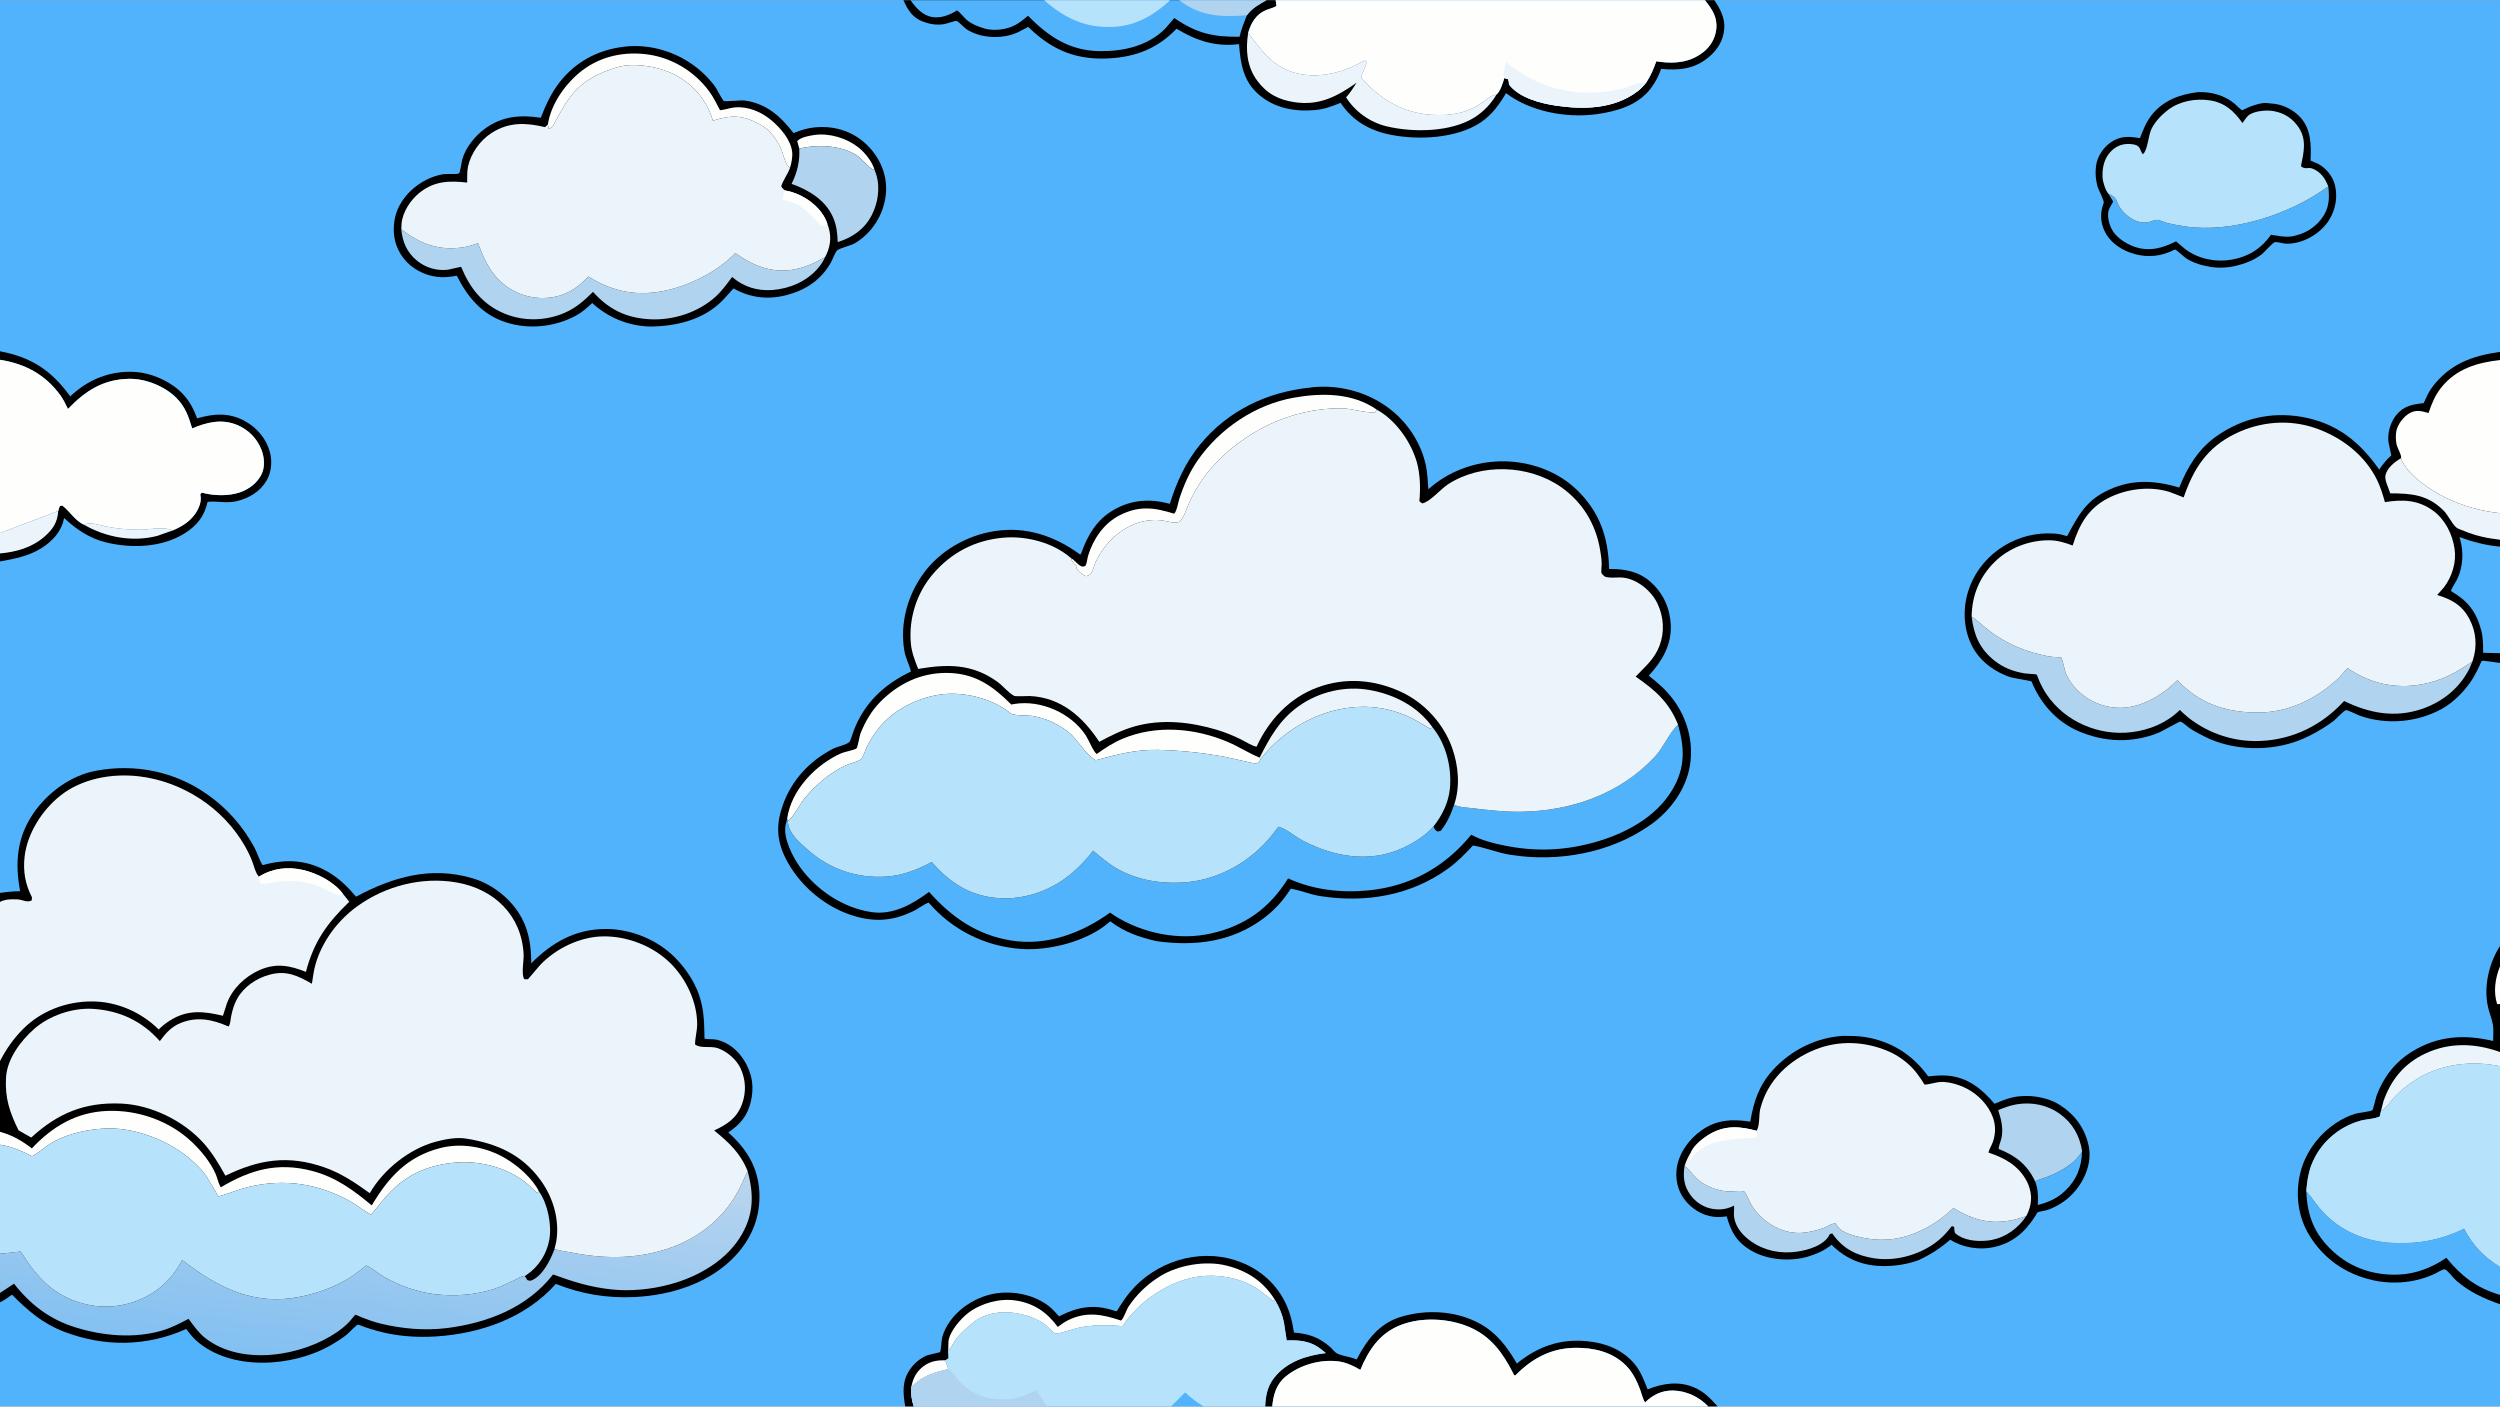<svg version="1.1" xmlns="http://www.w3.org/2000/svg" style="display: block;" viewBox="0 0 2048 1152" width="1820" height="1024">
<rect x="0" y="0" width="2048" height="1152" fill="#808080" stroke="none"/>
<defs>
	<linearGradient id="Gradient1" gradientUnits="userSpaceOnUse" x1="315.531" y1="930.958" x2="294.062" y2="1117.3">
		<stop class="stop0" offset="0" stop-opacity="1" stop-color="rgb(185,213,238)"/>
		<stop class="stop1" offset="1" stop-opacity="1" stop-color="rgb(131,192,241)"/>
	</linearGradient>
</defs>
<path transform="translate(0,0)" fill="rgb(80,179,251)" d="M 0 287.628 L -0 -0 L 740.064 0 L 745.874 0 L 855.344 0 L 958.577 -0 L 965.938 0 L 1037.59 0 L 1045.02 0 L 1396.66 0 L 1404.37 -0 L 2048 0 L 2048 288.112 L 2048 294.814 L 2048 420.269 L 2048 442.009 L 2048 447.683 L 2048 534.956 L 2048 542.9 L 2048 774.828 L 2048 791.579 L 2048 822.281 L 2048 861.661 L 2048 873.332 L 2048 1037.64 L 2048 1060.66 L 2048 1068.31 L 2048 1152 L 1407.05 1152 L 1399.37 1152 L 1042.22 1152 L 1036.41 1152 L 986.18 1152 L 959.339 1152 L 857.716 1152 L 748.552 1152 L 741.553 1152 L -0 1152 L 0 1066.71 L 0 1059.03 L 0 1026.95 L 0 937.599 L 0 927.014 L 0 869.095 L 0 738.67 L 0 731.347 L 0 459.79 L 0 453.228 L -0 436.524 L 0 294.6 L 0 287.628 z"/>
<path transform="translate(0,0)" fill="rgb(0,0,0)" d="M 0 287.628 C 26.074 292.637 41.921 303.19 57.567 324.545 C 72.058 310.863 89.596 303.614 109.705 304.5 C 124.1 305.134 140.805 312.622 150.433 323.31 C 155.761 329.223 158.716 335.242 161.468 342.574 C 175.081 338.662 187.578 337.626 200.591 344.798 C 210.522 350.272 218.056 359.057 221.076 370.091 C 223.121 377.562 222.403 386.62 218.516 393.328 C 213.228 402.452 204.277 407.881 194.199 410.351 C 185.511 412.481 178.396 410.103 170.075 410.97 C 167.312 422.957 161.473 430.347 151.212 436.786 C 132.601 448.464 108.018 449.229 87.185 444.274 C 73.557 441.032 62.511 433.61 52.475 424.127 L 52.27 425.165 C 50.131 435.534 42.834 443.254 34.126 448.768 C 23.512 455.487 12.066 457.6 0 459.79 L 0 453.228 L -0 436.524 L 47.729 418.356 L 48.932 414.5 L 51 413.957 C 57.376 418.794 61.285 426.267 68.869 429.766 C 73.697 427.018 81.327 429.949 86.5 431.013 C 95.831 432.931 105.132 433.786 114.666 433.756 C 121.338 433.734 131.994 431.564 138.173 433.261 C 139.219 433.548 140.203 434.005 141.156 434.516 C 148.358 431.518 155.287 427.433 159.808 420.909 C 162.796 416.598 165.326 410.954 164.199 405.628 L 164.047 405 L 165.247 403.39 C 174.909 406.058 187.286 406.454 196.819 403.096 C 204.345 400.446 211.372 394.988 214.628 387.556 C 217.159 381.78 216.444 374.139 214.22 368.393 C 210.591 359.019 203.379 351.732 194.098 347.932 C 181.441 342.75 169.474 345.82 157.395 350.802 C 154.538 341.203 151.781 333.157 144.496 325.85 C 134.999 316.324 119.382 309.968 105.852 310.191 C 84.543 310.542 70.017 319.992 55.678 334.889 C 53.787 331.043 51.882 326.974 49.341 323.513 C 36.887 306.547 20.52 297.853 0 294.6 L 0 287.628 z"/>
<path transform="translate(0,0)" fill="rgb(235,244,250)" d="M 68.869 429.766 C 73.697 427.018 81.327 429.949 86.5 431.013 C 95.831 432.931 105.132 433.786 114.666 433.756 C 121.338 433.734 131.994 431.564 138.173 433.261 C 139.219 433.548 140.203 434.005 141.156 434.516 L 129 438.819 C 108.691 444.138 86.799 440.082 68.869 429.766 z"/>
<path transform="translate(0,0)" fill="rgb(235,244,250)" d="M -0 436.524 L 47.729 418.356 C 47.11 427.725 43.496 433.264 36.475 439.426 C 26.323 448.337 13.178 452.137 0 453.228 L -0 436.524 z"/>
<path transform="translate(0,0)" fill="rgb(0,0,0)" d="M 741.553 1152 C 739.651 1140.76 738.763 1130.91 745.845 1121.14 C 749.184 1116.53 753.94 1112.48 759.217 1110.29 C 760.314 1109.83 769.938 1107.67 770.006 1107.57 C 771.148 1105.89 771.105 1098.06 771.826 1095.47 C 777.145 1076.28 797.179 1062.03 816.397 1059.32 C 830.893 1057.27 847.109 1060.64 858.881 1069.58 C 862.076 1072.01 864.875 1075.3 867.601 1078.24 C 876.656 1073.62 885.686 1070.35 896.017 1070.5 C 901.193 1070.57 905.887 1071.5 910.828 1072.94 C 911.369 1073.09 914.606 1074.16 914.713 1074.1 C 915.107 1073.91 916.857 1070.74 917.213 1070.2 C 919.766 1066.25 922.382 1062.41 925.357 1058.77 C 945.759 1033.82 981.154 1022.24 1012.17 1032.33 C 1029.91 1038.11 1044.16 1049.54 1052.65 1066.35 C 1056.49 1073.93 1058.85 1083.07 1059.99 1091.48 C 1072 1092.51 1080.19 1095.16 1089.5 1103.17 C 1091.15 1104.59 1093.48 1107.72 1095.21 1108.57 C 1099.88 1110.86 1106.3 1111.31 1111.37 1113.56 C 1119.37 1098.1 1129.58 1084.23 1147.01 1078.81 C 1168.02 1072.28 1192.39 1073.43 1211.89 1083.97 C 1226.02 1091.61 1234.67 1103.25 1242.62 1116.85 C 1259.82 1102.92 1278.05 1096.36 1300.38 1098.6 C 1315.34 1100.09 1329.46 1105.6 1339.26 1117.48 C 1344.12 1123.37 1346.96 1130.96 1349.72 1138.01 C 1362.08 1133.15 1374.95 1131 1387.68 1136.38 C 1396.01 1139.91 1401.2 1145.4 1407.05 1152 L 1399.37 1152 C 1392.09 1144.27 1381.35 1139.19 1370.64 1139 C 1361.38 1138.84 1354.13 1142.42 1347.61 1148.75 C 1345.75 1146.04 1344.85 1141.61 1343.69 1138.47 C 1340.93 1131.05 1337.48 1123.95 1331.81 1118.3 C 1320.86 1107.39 1305.78 1103.87 1290.73 1104 C 1270.65 1104.18 1255.1 1112.65 1241.37 1126.62 C 1239.91 1126.53 1240 1125.66 1239.37 1124.42 C 1231.03 1108.11 1221.32 1094.65 1203.87 1087.07 C 1186.95 1079.73 1164.29 1078.54 1146.95 1085.51 C 1129.93 1092.36 1121.18 1105.84 1114.37 1122.1 C 1108.9 1118.71 1102.37 1115.81 1095.94 1115.05 C 1081.36 1113.33 1064.97 1118.05 1053.58 1127.21 C 1045.56 1133.65 1043.16 1142.28 1042.22 1152 L 1036.41 1152 C 1036.89 1143.27 1038.11 1135.86 1043.65 1128.73 C 1054.03 1115.38 1069.98 1110.33 1086.12 1108.32 C 1075.68 1098.94 1067.62 1097.53 1054.06 1097.9 L 1051.78 1083 C 1050.39 1076.4 1047.93 1070.56 1044.45 1064.8 L 1042.5 1065.21 C 1037.67 1061.63 1032.95 1057.33 1027.77 1054.29 C 1014.49 1046.49 997.277 1043.51 982.031 1045.63 C 959.528 1048.75 936.172 1063.82 922.638 1081.95 L 919.694 1086.23 C 906.982 1085.23 895.323 1085 882.753 1087.76 C 879.246 1088.53 867.259 1092.92 864.692 1092.23 C 862.368 1091.61 857.238 1085.44 854.609 1083.81 C 838.278 1073.66 812.306 1070.46 796.729 1083.71 C 791.968 1087.76 786.522 1092.2 782.875 1097.31 C 780.638 1100.44 779.462 1103.59 776.768 1106.47 L 777.054 1112.5 C 775.966 1113.32 775.253 1113.96 773.881 1114.21 C 775.77 1116.49 775.782 1119.63 777.219 1121.38 C 764.519 1124.32 755.905 1126.89 746.43 1136.17 C 746.203 1141.86 746.723 1146.6 748.552 1152 L 741.553 1152 z"/>
<path transform="translate(0,0)" fill="rgb(254,254,253)" d="M 746.43 1136.17 C 747.859 1129.9 749.601 1125.42 754.361 1120.9 C 759.91 1115.64 766.373 1114.02 773.881 1114.21 C 775.77 1116.49 775.782 1119.63 777.219 1121.38 C 764.519 1124.32 755.905 1126.89 746.43 1136.17 z"/>
<path transform="translate(0,0)" fill="rgb(254,254,253)" d="M 776.768 1106.47 L 776.978 1098.5 C 778.163 1090.26 787.15 1079.9 793.5 1075.16 C 804.001 1067.32 819.131 1063.23 832.188 1065.24 C 847.076 1067.54 857.783 1074.94 866.52 1086.89 C 869.066 1085.01 871.671 1083.05 874.507 1081.62 C 889.845 1073.91 902.96 1076.49 918.352 1081.67 C 920.391 1080.25 922.774 1072.8 924.483 1070.24 C 931.319 1060 940.145 1051.62 950.625 1045.19 C 965.442 1036.11 987.554 1032.39 1004.44 1036.55 C 1021.69 1040.81 1035.1 1049.55 1044.45 1064.8 L 1042.5 1065.21 C 1037.67 1061.63 1032.95 1057.33 1027.77 1054.29 C 1014.49 1046.49 997.277 1043.51 982.031 1045.63 C 959.528 1048.75 936.172 1063.82 922.638 1081.95 L 919.694 1086.23 C 906.982 1085.23 895.323 1085 882.753 1087.76 C 879.246 1088.53 867.259 1092.92 864.692 1092.23 C 862.368 1091.61 857.238 1085.44 854.609 1083.81 C 838.278 1073.66 812.306 1070.46 796.729 1083.71 C 791.968 1087.76 786.522 1092.2 782.875 1097.31 C 780.638 1100.44 779.462 1103.59 776.768 1106.47 z"/>
<path transform="translate(0,0)" fill="rgb(0,0,0)" d="M 2048 1068.31 C 2034.68 1063.58 2022.84 1058.27 2012.11 1048.85 C 2009.41 1046.48 2005.94 1041.4 2003.07 1039.76 C 2001.85 1039.06 1996.58 1042.33 1995.23 1042.99 C 1979.65 1050.68 1960.59 1052.38 1943.74 1048.58 C 1921.91 1043.67 1903.92 1031.42 1892.1 1012.33 C 1882.47 996.787 1880.21 978.476 1884.38 960.825 C 1889.57 938.835 1907.73 919.133 1929.3 912.273 C 1932.05 911.399 1941.92 910.574 1943.55 909.243 C 1944.04 908.846 1946.29 899.045 1946.84 897.57 C 1952.49 882.206 1962.17 869.764 1976.2 861.156 C 1997.11 848.33 2019.16 847.068 2042.37 852.639 C 2042.39 848.558 2042.86 843.669 2042.25 839.684 C 2041.47 834.702 2039.21 829.595 2038.12 824.57 C 2034.51 807.989 2038.91 788.941 2048 774.828 L 2048 791.579 L 2048 822.281 L 2048 861.661 L 2048 873.332 C 2024.41 868.356 1998.65 871.552 1978.29 884.872 C 1972.83 888.441 1967.5 892.532 1962.94 897.197 C 1959.19 901.028 1955.01 907.536 1950.45 910.109 L 1949.47 914.5 C 1944.77 916.626 1938.44 916.585 1933.35 918.039 C 1915.26 923.216 1900.19 936.642 1893.48 954.285 C 1890.83 961.276 1889.91 968.327 1889.33 975.739 L 1890.1 976.556 C 1894.59 981.375 1897.83 987.049 1902.27 991.871 C 1917.58 1008.5 1937.91 1017.01 1960.5 1018.02 C 1981.74 1018.96 1999.54 1015.54 2018.62 1006.35 C 2026 1020.32 2034.6 1029.37 2048 1037.64 L 2048 1060.66 L 2048 1068.31 z"/>
<path transform="translate(0,0)" fill="rgb(254,254,253)" d="M 2048 791.579 L 2048 822.281 C 2047.1 822.53 2046.56 822.544 2045.64 822.392 C 2042.42 812.18 2044.06 801.315 2048 791.579 z"/>
<path transform="translate(0,0)" fill="rgb(235,244,250)" d="M 1950.45 910.109 L 1952.52 902.059 C 1958.63 884.407 1969.51 871.09 1986.56 863.037 C 2006.68 853.537 2027.48 854.367 2048 861.661 L 2048 873.332 C 2024.41 868.356 1998.65 871.552 1978.29 884.872 C 1972.83 888.441 1967.5 892.532 1962.94 897.197 C 1959.19 901.028 1955.01 907.536 1950.45 910.109 z"/>
<path transform="translate(0,0)" fill="rgb(80,179,251)" d="M 1889.33 975.739 L 1890.1 976.556 C 1894.59 981.375 1897.83 987.049 1902.27 991.871 C 1917.58 1008.5 1937.91 1017.01 1960.5 1018.02 C 1981.74 1018.96 1999.54 1015.54 2018.62 1006.35 C 2026 1020.32 2034.6 1029.37 2048 1037.64 L 2048 1060.66 C 2028.61 1054.8 2016.89 1045.81 2004.02 1030.24 C 1992.77 1038.11 1979.12 1043.41 1965.29 1044 C 1944.94 1044.88 1926.09 1038.77 1910.99 1024.78 C 1895.94 1010.83 1890.13 996.09 1889.33 975.739 z"/>
<path transform="translate(0,0)" fill="rgb(254,254,253)" d="M 1042.22 1152 C 1043.16 1142.28 1045.56 1133.65 1053.58 1127.21 C 1064.97 1118.05 1081.36 1113.33 1095.94 1115.05 C 1102.37 1115.81 1108.9 1118.71 1114.37 1122.1 C 1121.18 1105.84 1129.93 1092.36 1146.95 1085.51 C 1164.29 1078.54 1186.95 1079.73 1203.87 1087.07 C 1221.32 1094.65 1231.03 1108.11 1239.37 1124.42 C 1240 1125.66 1239.91 1126.53 1241.37 1126.62 C 1255.1 1112.65 1270.65 1104.18 1290.73 1104 C 1305.78 1103.87 1320.86 1107.39 1331.81 1118.3 C 1337.48 1123.95 1340.93 1131.05 1343.69 1138.47 C 1344.85 1141.61 1345.75 1146.04 1347.61 1148.75 C 1354.13 1142.42 1361.38 1138.84 1370.64 1139 C 1381.35 1139.19 1392.09 1144.27 1399.37 1152 L 1042.22 1152 z"/>
<path transform="translate(0,0)" fill="rgb(0,0,0)" d="M 740.064 0 L 745.874 0 L 855.344 0 L 958.577 -0 L 965.938 0 L 1037.59 0 L 1045.02 0 L 1045.68 4.764 C 1042.98 6.484 1039.91 6.931 1037 8.186 C 1028.85 11.699 1024.87 18.613 1022.5 26.764 C 1034.75 43.099 1045.13 57.483 1067 60.822 C 1084.9 63.556 1102.5 58.1 1118 49.3 L 1119.53 50.5 C 1118.88 55.423 1115.79 59.115 1115.17 63.554 C 1130.8 81.185 1149.07 92.447 1173.18 93.882 C 1188.62 94.8 1201.93 92.611 1214.74 83.481 C 1218.6 80.731 1221.06 78.052 1225.93 77.303 C 1228.85 75.086 1231.48 67.193 1232.27 63.802 L 1235.28 64.702 C 1236.08 66.312 1236.14 67.249 1236.17 69 C 1244.37 80.015 1262.23 84.598 1275.15 86.454 C 1297.77 89.705 1322.11 89.146 1341.25 74.815 C 1344.04 72.719 1346.73 69.914 1348.85 67.127 C 1352.47 61.691 1354.62 56.182 1356.86 50.094 L 1360.27 50.57 C 1373.13 52.163 1385.1 50.688 1395.59 42.357 C 1401.36 37.777 1405.17 31.063 1405.97 23.708 C 1407.05 13.782 1402.5 7.392 1396.66 0 L 1404.37 -0 C 1409.14 6.872 1413.2 14.706 1412.52 23.336 C 1411.75 33.011 1407.12 40.573 1399.75 46.716 C 1388.01 56.51 1375.33 57.696 1360.78 56.287 C 1358.85 62.021 1356.07 67.275 1352.44 72.125 C 1341.87 86.238 1324.27 91.175 1307.66 93.428 C 1283.16 96.753 1253.61 91.31 1233.75 76.149 C 1228.38 85.386 1222.01 94.121 1213 100.129 C 1193.24 113.305 1162.05 114.796 1139.34 110.276 C 1121.9 106.804 1108.1 98.903 1098.2 84.091 C 1091.3 86.979 1084.65 89.373 1077.13 90.034 C 1060.57 91.49 1044.17 88.497 1031.29 77.421 C 1018.42 66.342 1016.23 51.909 1015.01 35.991 C 995.995 38.405 979.916 33.225 963.805 23.375 L 962.995 24.227 C 946.656 41.035 926.966 47.531 903.835 47.83 C 878.425 48.159 860.125 39.233 842.285 21.902 L 834 26.246 C 821.344 32.113 803.576 31.516 791.789 23.821 C 789.585 22.383 785.675 17.733 783.636 17.033 C 782.59 16.673 775.134 19.395 773.5 19.636 C 767.14 20.574 761.805 19.724 755.849 17.461 C 747.415 14.257 743.605 7.849 740.064 0 z"/>
<path transform="translate(0,0)" fill="rgb(235,244,250)" d="M 1225.93 77.303 C 1221.65 84.774 1215.26 91.385 1207.99 95.99 C 1188.69 108.217 1157.77 108.536 1136 103.37 C 1122.48 100.16 1110.09 91.42 1102.73 79.636 C 1106.03 75.868 1108.65 71.86 1111.31 67.642 C 1095.38 78.838 1080.86 86.587 1060.65 83.601 C 1047.55 81.666 1037.75 76.647 1029.85 65.875 C 1021.29 54.198 1020.33 40.501 1022.5 26.764 C 1034.75 43.099 1045.13 57.483 1067 60.822 C 1084.9 63.556 1102.5 58.1 1118 49.3 L 1119.53 50.5 C 1118.88 55.423 1115.79 59.115 1115.17 63.554 C 1130.8 81.185 1149.07 92.447 1173.18 93.882 C 1188.62 94.8 1201.93 92.611 1214.74 83.481 C 1218.6 80.731 1221.06 78.052 1225.93 77.303 z"/>
<path transform="translate(0,0)" fill="rgb(80,179,251)" d="M 745.874 0 L 855.344 0 L 958.577 -0 L 965.938 0 L 1037.59 0 C 1031.55 3.403 1025.56 6.655 1021.41 12.427 C 1019.08 18.527 1016.91 23.532 1015.45 29.955 C 993.618 30.27 980.126 27.088 962.013 14.636 L 954.519 23.33 C 940.484 37.413 920.611 41.964 901.301 41.763 C 876.012 41.499 859.116 29.898 842.137 12.822 C 839.032 15.343 835.851 18.034 832.374 20.022 C 825.338 24.046 814.547 25.537 806.653 23.259 C 801.404 21.745 796.211 19.694 791.935 16.187 C 790.164 14.734 785.651 9.017 783.992 8.45 C 783.582 8.31 783.243 8.884 782.866 9.098 C 776.944 12.463 770.496 14.967 763.533 13.788 C 755.717 12.464 750.188 6.097 745.874 0 z"/>
<path transform="translate(0,0)" fill="rgb(176,211,240)" d="M 965.938 0 L 1037.59 0 C 1031.55 3.403 1025.56 6.655 1021.41 12.427 C 999.923 13.768 983.864 13.617 965.938 0 z"/>
<path transform="translate(0,0)" fill="rgb(183,226,251)" d="M 855.344 0 L 958.577 -0 C 946.351 11.695 931.073 20.572 913.849 21.76 C 890.124 23.397 872.845 15.345 855.344 0 z"/>
<path transform="translate(0,0)" fill="rgb(183,226,251)" d="M 1950.45 910.109 C 1955.01 907.536 1959.19 901.028 1962.94 897.197 C 1967.5 892.532 1972.83 888.441 1978.29 884.872 C 1998.65 871.552 2024.41 868.356 2048 873.332 L 2048 1037.64 C 2034.6 1029.37 2026 1020.32 2018.62 1006.35 C 1999.54 1015.54 1981.74 1018.96 1960.5 1018.02 C 1937.91 1017.01 1917.58 1008.5 1902.27 991.871 C 1897.83 987.049 1894.59 981.375 1890.1 976.556 L 1889.33 975.739 C 1889.91 968.327 1890.83 961.276 1893.48 954.285 C 1900.19 936.642 1915.26 923.216 1933.35 918.039 C 1938.44 916.585 1944.77 916.626 1949.47 914.5 L 1950.45 910.109 z"/>
<path transform="translate(0,0)" fill="rgb(0,0,0)" d="M 1800.21 75.362 C 1811.19 74.846 1822.1 77.775 1830.63 84.839 C 1832.1 86.056 1835.25 89.584 1836.84 90.194 C 1837.21 90.333 1837.54 89.849 1837.89 89.679 C 1839.83 88.73 1841.8 87.78 1843.82 87.017 C 1847.41 85.663 1853.76 83.711 1857.5 84.321 C 1858.49 84.483 1859.35 84.612 1860.36 84.648 C 1869.18 84.964 1878.58 89.463 1884.51 96.043 C 1893.43 105.931 1893.34 118.994 1892.82 131.38 L 1899.45 134.315 C 1905.86 137.941 1911.01 144.382 1912.78 151.578 C 1915.21 161.408 1913.23 171.836 1907.84 180.33 C 1900.73 191.557 1885.99 199.97 1872.63 199.5 C 1870.5 199.425 1865.2 197.833 1863.6 198.24 C 1861.38 198.807 1855.05 206.604 1852.32 208.577 C 1845.84 213.261 1839.23 215.844 1831.5 217.614 C 1825.51 219.188 1817.26 219.543 1811.13 218.54 C 1804.17 217.402 1796.89 215.393 1790.92 211.508 C 1789.43 210.538 1782.8 204.37 1781.84 204.282 C 1781.41 204.243 1778.18 205.932 1777.55 206.187 C 1766.52 210.673 1755.79 210.744 1744.62 206.651 C 1735.86 203.442 1727.71 197.317 1723.83 188.671 C 1720.43 181.079 1720.44 173.851 1723.35 166.089 C 1724 164.361 1719.12 155.445 1718.36 152.869 C 1716.75 147.333 1716.27 141.211 1717.1 135.5 C 1718.21 127.808 1723.04 120.667 1729.4 116.287 C 1736.98 111.059 1744.36 111.533 1753.06 113.059 C 1755.52 106.518 1758.24 99.631 1762.62 94.114 C 1772.16 82.079 1785.42 77.305 1800.21 75.362 z"/>
<path transform="translate(0,0)" fill="rgb(80,179,251)" d="M 1727.39 158.792 C 1735.11 161.808 1733.05 164.871 1737.1 170.5 C 1742.17 177.556 1750.49 183.342 1759.5 181.954 C 1761.58 181.633 1764.94 179.899 1766.79 179.948 C 1768.86 180.004 1772.6 181.728 1774.75 182.319 C 1779.63 183.66 1784.83 184.541 1789.84 185.304 C 1828.34 191.173 1876.26 175.359 1907.33 152.592 C 1908.55 162.764 1908.01 171.14 1901.44 179.498 C 1895.32 187.283 1887.41 191.553 1877.9 193.424 C 1872.55 194.476 1865.79 192.926 1860.41 192.19 C 1852.54 203.403 1841.95 210.157 1828.41 212.534 C 1815.11 214.87 1801.46 212.121 1790.48 204.231 L 1782.6 197.58 C 1771.41 203.137 1760.9 206.27 1748.5 201.991 C 1741.34 199.521 1732.87 193.994 1729.57 186.903 C 1727.5 182.456 1725.84 176.014 1727.73 171.262 C 1728.15 170.197 1728.76 169.251 1729.32 168.259 L 1731.11 165 L 1727.39 158.792 z"/>
<path transform="translate(0,0)" fill="rgb(183,226,251)" d="M 1727.39 158.792 C 1724.89 156.156 1722.62 148.946 1722.42 145.352 C 1722.02 137.921 1723.53 130.186 1728.63 124.554 C 1732.39 120.404 1737.1 117.9 1742.76 117.821 C 1745.73 117.779 1750.38 117.926 1752.34 120.5 C 1753.66 122.248 1753.73 124.373 1755.5 126.148 C 1759.36 123.121 1759.84 110.973 1762.46 105.545 C 1765.42 99.419 1770.76 93.905 1776.15 89.814 C 1785.63 82.613 1798.92 80.267 1810.5 82.109 C 1822.84 84.072 1830.13 90.956 1837.03 100.667 C 1838.72 98.538 1840.48 95.221 1842.78 93.776 C 1847.84 90.59 1856.95 89.843 1862.69 90.905 C 1871.38 92.517 1878.05 96.834 1883 104.151 C 1889.91 114.376 1887.16 124.91 1884.95 136 C 1888.49 139.161 1890.59 136.434 1894.5 138.026 C 1901.31 140.797 1904.76 146.023 1907.33 152.592 C 1876.26 175.359 1828.34 191.173 1789.84 185.304 C 1784.83 184.541 1779.63 183.66 1774.75 182.319 C 1772.6 181.728 1768.86 180.004 1766.79 179.948 C 1764.94 179.899 1761.58 181.633 1759.5 181.954 C 1750.49 183.342 1742.17 177.556 1737.1 170.5 C 1733.05 164.871 1735.11 161.808 1727.39 158.792 z"/>
<path transform="translate(0,0)" fill="rgb(254,254,253)" d="M 0 294.6 C 20.52 297.853 36.887 306.547 49.341 323.513 C 51.882 326.974 53.787 331.043 55.678 334.889 C 70.017 319.992 84.543 310.542 105.852 310.191 C 119.382 309.968 134.999 316.324 144.496 325.85 C 151.781 333.157 154.538 341.203 157.395 350.802 C 169.474 345.82 181.441 342.75 194.098 347.932 C 203.379 351.732 210.591 359.019 214.22 368.393 C 216.444 374.139 217.159 381.78 214.628 387.556 C 211.372 394.988 204.345 400.446 196.819 403.096 C 187.286 406.454 174.909 406.058 165.247 403.39 L 164.047 405 L 164.199 405.628 C 165.326 410.954 162.796 416.598 159.808 420.909 C 155.287 427.433 148.358 431.518 141.156 434.516 C 140.203 434.005 139.219 433.548 138.173 433.261 C 131.994 431.564 121.338 433.734 114.666 433.756 C 105.132 433.786 95.831 432.931 86.5 431.013 C 81.327 429.949 73.697 427.018 68.869 429.766 C 61.285 426.267 57.376 418.794 51 413.957 L 48.932 414.5 L 47.729 418.356 L -0 436.524 L 0 294.6 z"/>
<path transform="translate(0,0)" fill="rgb(183,226,251)" d="M 776.768 1106.47 C 779.462 1103.59 780.638 1100.44 782.875 1097.31 C 786.522 1092.2 791.968 1087.76 796.729 1083.71 C 812.306 1070.46 838.278 1073.66 854.609 1083.81 C 857.238 1085.44 862.368 1091.61 864.692 1092.23 C 867.259 1092.92 879.246 1088.53 882.753 1087.76 C 895.323 1085 906.982 1085.23 919.694 1086.23 L 922.638 1081.95 C 936.172 1063.82 959.528 1048.75 982.031 1045.63 C 997.277 1043.51 1014.49 1046.49 1027.77 1054.29 C 1032.95 1057.33 1037.67 1061.63 1042.5 1065.21 L 1044.45 1064.8 C 1047.93 1070.56 1050.39 1076.4 1051.78 1083 L 1054.06 1097.9 C 1067.62 1097.53 1075.68 1098.94 1086.12 1108.32 C 1069.98 1110.33 1054.03 1115.38 1043.65 1128.73 C 1038.11 1135.86 1036.89 1143.27 1036.41 1152 L 986.18 1152 L 959.339 1152 L 857.716 1152 L 748.552 1152 C 746.723 1146.6 746.203 1141.86 746.43 1136.17 C 755.905 1126.89 764.519 1124.32 777.219 1121.38 C 775.782 1119.63 775.77 1116.49 773.881 1114.21 C 775.253 1113.96 775.966 1113.32 777.054 1112.5 L 776.768 1106.47 z"/>
<path transform="translate(0,0)" fill="rgb(80,179,251)" d="M 959.339 1152 L 970.807 1140.54 C 975.63 1144.89 980.41 1148.95 986.18 1152 L 959.339 1152 z"/>
<path transform="translate(0,0)" fill="rgb(176,211,240)" d="M 777.219 1121.38 L 777.587 1121.67 C 780.907 1124.42 783.073 1128.45 786.086 1131.55 C 797.283 1143.09 810.868 1147.23 826.575 1146.04 C 834.273 1145.45 841.964 1142 848.862 1138.73 L 857.716 1152 L 748.552 1152 C 746.723 1146.6 746.203 1141.86 746.43 1136.17 C 755.905 1126.89 764.519 1124.32 777.219 1121.38 z"/>
<path transform="translate(0,0)" fill="rgb(254,254,253)" d="M 1045.02 0 L 1396.66 0 C 1402.5 7.392 1407.05 13.782 1405.97 23.708 C 1405.17 31.063 1401.36 37.777 1395.59 42.357 C 1385.1 50.688 1373.13 52.163 1360.27 50.57 L 1356.86 50.094 C 1354.62 56.182 1352.47 61.691 1348.85 67.127 C 1346.73 69.914 1344.04 72.719 1341.25 74.815 C 1322.11 89.146 1297.77 89.705 1275.15 86.454 C 1262.23 84.598 1244.37 80.015 1236.17 69 C 1236.14 67.249 1236.08 66.312 1235.28 64.702 L 1232.27 63.802 C 1231.48 67.193 1228.85 75.086 1225.93 77.303 C 1221.06 78.052 1218.6 80.731 1214.74 83.481 C 1201.93 92.611 1188.62 94.8 1173.18 93.882 C 1149.07 92.447 1130.8 81.185 1115.17 63.554 C 1115.79 59.115 1118.88 55.423 1119.53 50.5 L 1118 49.3 C 1102.5 58.1 1084.9 63.556 1067 60.822 C 1045.13 57.483 1034.75 43.099 1022.5 26.764 C 1024.87 18.613 1028.85 11.699 1037 8.186 C 1039.91 6.931 1042.98 6.484 1045.68 4.764 L 1045.02 0 z"/>
<path transform="translate(0,0)" fill="rgb(235,244,250)" d="M 1232.27 63.802 C 1230.8 61.181 1233.13 53.891 1233.75 50.675 C 1254.84 68.344 1281.65 77.903 1309.41 75.455 C 1315.74 74.898 1322.32 74.228 1328.5 72.656 C 1334.97 71.01 1342.24 67.05 1348.85 67.127 C 1346.73 69.914 1344.04 72.719 1341.25 74.815 C 1322.11 89.146 1297.77 89.705 1275.15 86.454 C 1262.23 84.598 1244.37 80.015 1236.17 69 C 1236.14 67.249 1236.08 66.312 1235.28 64.702 L 1232.27 63.802 z"/>
<path transform="translate(0,0)" fill="rgb(0,0,0)" d="M 1510.21 848.442 C 1515.92 848.564 1521.88 848.438 1527.52 849.35 C 1549.45 852.897 1566.57 863.679 1579.58 881.599 C 1584.68 881.071 1589.76 880.615 1594.89 880.991 C 1611.82 882.234 1623.43 891.742 1633.92 904.056 C 1638.67 902.051 1643.74 899.965 1648.76 898.828 C 1660.92 896.076 1676.44 898.2 1687.01 904.807 C 1699.55 912.651 1707.92 923.962 1711.05 938.501 C 1714.9 956.466 1703.17 976.665 1688.03 985.874 C 1684.43 988.059 1680.55 990.08 1676.5 991.282 C 1674.85 991.772 1670.35 992.269 1669.14 993.133 C 1668.62 993.506 1667.66 995.498 1667.28 996.092 C 1658.73 1009.45 1648.52 1018.32 1632.65 1021.64 C 1621.22 1024.04 1607.4 1021.78 1597.7 1015.41 C 1589.28 1022.57 1581.49 1027.7 1571.42 1032.29 C 1562.23 1035.56 1553.08 1037.01 1543.34 1037.02 C 1526.46 1037.04 1512.43 1031.54 1500.43 1019.56 C 1494.76 1024.24 1488.01 1027.19 1481.01 1029.28 C 1466.98 1033.46 1448.68 1032.12 1435.81 1025.03 C 1423.23 1018.09 1418.19 1009.57 1414.52 996.291 C 1410.98 996.759 1407.53 997.112 1403.97 996.664 C 1394.1 995.421 1385.54 989.96 1379.59 982.018 C 1374.2 974.821 1372.24 965.009 1373.69 956.197 C 1375.7 943.971 1383.64 933.219 1393.53 926.09 C 1406.1 917.027 1419.16 916.418 1433.83 918.752 C 1436.53 902.483 1440.94 889.032 1452.24 876.539 C 1467 860.209 1488.15 849.557 1510.21 848.442 z"/>
<path transform="translate(0,0)" fill="rgb(80,179,251)" d="M 1705.66 942.897 C 1705.2 956.123 1701.18 966.553 1691.34 975.784 C 1684.89 981.839 1677.81 984.781 1669.38 987.017 C 1669.53 981.509 1669.85 976.345 1668.26 971 L 1667.3 967.868 C 1669.53 966.145 1673.51 965.342 1676.19 964.286 C 1686.74 960.135 1700.14 953.416 1705.66 942.897 z"/>
<path transform="translate(0,0)" fill="rgb(176,211,240)" d="M 1667.3 967.868 C 1660.7 953.887 1651.28 946.608 1637.27 941.079 C 1637.36 938.406 1638.71 935.718 1639.38 933.127 C 1641.46 925.086 1639.47 916.884 1636.9 909.268 C 1641.83 907.238 1646.84 905.356 1652.12 904.502 C 1664.76 902.463 1677.34 904.968 1687.73 912.585 C 1698.02 920.14 1703.77 930.441 1705.66 942.897 C 1700.14 953.416 1686.74 960.135 1676.19 964.286 C 1673.51 965.342 1669.53 966.145 1667.3 967.868 z"/>
<path transform="translate(0,0)" fill="rgb(176,211,240)" d="M 1380.04 954.781 C 1385.22 959.428 1388.84 965.374 1394.78 969.105 C 1401 973.009 1409.12 975.697 1416.5 975.919 C 1418.8 975.989 1427.45 974.855 1428.94 976.024 C 1430.31 977.095 1433.09 984.079 1434.26 986.091 C 1442.5 1000.16 1458.67 1010.7 1475.49 1009.85 C 1481.64 1009.54 1488.21 1007.85 1494 1005.8 C 1497.29 1004.64 1500.27 1001.95 1503.81 1002.18 L 1504.17 1002.87 C 1507.4 1008.73 1514.57 1010.88 1520.68 1012.55 C 1542.3 1018.45 1561.86 1015.27 1581.09 1004.06 C 1587.82 1000.14 1594.65 994.957 1600.19 989.484 C 1616.46 999.46 1631.5 1003.47 1650.53 998.901 C 1653.63 998.157 1657 997.248 1659.93 995.996 L 1657.39 999.57 C 1649.94 1008.8 1639.62 1015.08 1627.65 1016.19 C 1619.15 1016.99 1608.62 1016.05 1601.87 1010.27 C 1600.88 1009.42 1600.99 1006.39 1600.87 1005 L 1599.01 1004.23 C 1594.96 1009.5 1590.61 1014.22 1585.21 1018.12 C 1571.15 1028.28 1552.18 1033.37 1534.97 1030.61 C 1520.85 1028.34 1510.08 1022.99 1501.6 1011.15 L 1500.97 1010.27 L 1498.94 1010.85 C 1498.42 1012 1497.82 1013.1 1497.02 1014.08 C 1490.63 1021.87 1476.95 1025.04 1467.35 1025.7 C 1453.97 1026.61 1440.82 1022.59 1430.68 1013.82 C 1425.54 1009.38 1421.21 1003.19 1420.5 996.247 C 1420.2 993.325 1420.76 990.435 1420.54 987.5 C 1414.82 990.351 1409.48 991.237 1403.15 990.23 C 1395.83 989.066 1389.05 984.722 1384.73 978.693 C 1379.29 971.099 1378.64 963.819 1380.04 954.781 z"/>
<path transform="translate(0,0)" fill="rgb(235,244,250)" d="M 1439.02 926.211 L 1439.52 925.219 C 1441.7 920.656 1440.76 913.174 1442.07 907.999 C 1447.92 885.013 1465.5 868.272 1487.04 859.665 C 1506.62 851.841 1527.92 852.88 1547.2 861.161 C 1554.16 864.149 1561.33 869.23 1566.5 874.677 C 1569.44 877.77 1571.88 881.091 1574.24 884.631 C 1574.64 885.236 1576.32 888.222 1576.69 888.399 C 1577.16 888.627 1585.35 886.886 1586.24 886.688 C 1595.15 884.694 1607.45 889.027 1614.84 893.771 C 1623.53 899.344 1631.44 908.751 1633.69 919.031 C 1634.87 924.36 1634.34 930.383 1632.49 935.5 C 1631.42 938.444 1629.64 940.986 1628.95 944.062 C 1642.2 948.413 1653.63 954.695 1660.38 967.572 C 1662.15 970.944 1663.54 975.689 1663.8 979.5 C 1664.17 985.168 1662.65 991.005 1659.93 995.996 C 1657 997.248 1653.63 998.157 1650.53 998.901 C 1631.5 1003.47 1616.46 999.46 1600.19 989.484 C 1594.65 994.957 1587.82 1000.14 1581.09 1004.06 C 1561.86 1015.27 1542.3 1018.45 1520.68 1012.55 C 1514.57 1010.88 1507.4 1008.73 1504.17 1002.87 L 1503.81 1002.18 C 1500.27 1001.95 1497.29 1004.64 1494 1005.8 C 1488.21 1007.85 1481.64 1009.54 1475.49 1009.85 C 1458.67 1010.7 1442.5 1000.16 1434.26 986.091 C 1433.09 984.079 1430.31 977.095 1428.94 976.024 C 1427.45 974.855 1418.8 975.989 1416.5 975.919 C 1409.12 975.697 1401 973.009 1394.78 969.105 C 1388.84 965.374 1385.22 959.428 1380.04 954.781 C 1381.51 950.466 1383.18 946.849 1385.64 943.009 C 1388.11 937.701 1396.02 931.551 1400.93 928.759 C 1413.62 921.533 1425.51 922.527 1439.02 926.211 z"/>
<path transform="translate(0,0)" fill="rgb(254,254,253)" d="M 1385.64 943.009 C 1388.11 937.701 1396.02 931.551 1400.93 928.759 C 1413.62 921.533 1425.51 922.527 1439.02 926.211 C 1439.53 928.955 1440.08 929.447 1438.5 931.854 C 1422.16 933.09 1399.71 932.407 1387.86 946.231 C 1386.27 948.087 1384.49 950.301 1383.5 952.554 C 1384.39 949.412 1385.46 946.284 1385.64 943.009 z"/>
<path transform="translate(0,0)" fill="rgb(0,0,0)" d="M 509.705 38.334 C 516.627 37.228 524.234 37.354 531.169 38.353 C 552.421 41.416 571.766 52.519 584.886 69.559 C 588.023 73.633 589.791 78.609 592.853 82.555 C 593.393 83.251 607.169 81.835 609.733 82.174 C 627.771 84.561 639.423 95.073 650.026 108.853 L 656.384 106.562 C 669.847 102.183 685.469 103.173 698.087 109.77 C 710.454 116.236 720.182 127.973 724.114 141.401 C 730.517 163.273 719.438 188.214 699.936 199.32 C 696.726 201.149 687.964 203.045 685.809 204.97 C 684.21 206.398 682.076 212.357 680.887 214.5 C 673.061 228.596 661.112 236.918 645.708 241.237 C 630.04 245.629 615.146 244.142 600.89 236.161 L 592.188 245.699 C 576.38 262.02 554.014 267.169 532.199 267.374 C 514.477 266.755 498.124 260.067 485.145 248.1 C 480.905 251.994 476.772 255.798 471.653 258.527 C 454.311 267.774 433.331 269.97 414.5 263.928 C 394.95 257.655 383.146 243.456 374.208 225.729 C 369.151 226.649 363.795 227.338 358.67 226.739 C 347.755 225.462 337.276 220.151 330.549 211.379 C 323.706 202.456 321.522 192.457 322.992 181.415 C 325.608 161.763 343.826 145.908 362.962 142.579 C 365.593 142.122 374.34 142.852 376.003 141.901 C 376.961 141.353 378.178 132.245 378.669 130.519 C 381.458 120.72 388.967 111.434 397.081 105.419 C 411.285 94.89 426.239 93.793 443.006 96.323 C 446.93 86.186 451.649 75.911 458.368 67.303 C 471.247 50.801 489.084 41.075 509.705 38.334 z"/>
<path transform="translate(0,0)" fill="rgb(254,254,253)" d="M 654.764 121.644 L 653.096 115.5 C 655.512 112.354 663.409 110.938 667.314 110.399 C 679.47 108.72 693.398 113.004 703.005 120.453 C 708.459 124.681 714.576 132.321 716.428 138.981 C 711.563 138.068 706.248 129.8 701.523 126.878 C 688.455 118.797 669.436 117.975 654.764 121.644 z"/>
<path transform="translate(0,0)" fill="rgb(254,254,253)" d="M 448.857 101.863 C 451.096 85.1 463.707 67.64 477.027 57.523 C 492.597 45.697 511.828 41.822 530.917 44.508 C 550.576 47.274 568.647 58.239 580.532 74.1 C 584.25 79.063 587.018 84.661 589.847 90.159 C 593.938 89.806 597.754 88.257 601.844 87.86 C 612.807 86.796 623.773 91.528 632.063 98.508 C 639.396 104.683 647.987 114.571 648.964 124.5 C 649.384 128.769 648.317 133.489 647.119 137.575 C 643.233 134.212 642.524 129.215 640.852 124.547 C 637.573 115.392 631.167 106.214 622.372 101.616 C 607.658 93.922 599.346 93.945 584.016 98.739 L 583.829 98.093 C 578.93 82.214 568.464 69.531 553.812 61.622 C 540.987 54.7 519.923 50.628 505.5 54.986 C 492.346 58.961 480.067 64.614 470.695 74.934 C 463.926 82.388 458.801 92.303 453.961 101.089 C 452.819 103.162 451.813 104.834 449.5 105.51 L 448.857 101.863 z"/>
<path transform="translate(0,0)" fill="rgb(176,211,240)" d="M 654.764 121.644 C 669.436 117.975 688.455 118.797 701.523 126.878 C 706.248 129.8 711.563 138.068 716.428 138.981 L 717.699 142.506 C 721.269 153.502 719.231 166.465 713.946 176.504 C 708.06 187.68 698.113 194.548 686.249 198.152 C 686.006 190.829 685.291 184.112 682.188 177.355 C 675.714 163.254 662.36 155.585 648.487 150.457 C 653.11 141.016 655.302 132.204 654.764 121.644 z"/>
<path transform="translate(0,0)" fill="rgb(176,211,240)" d="M 328.75 187.681 C 344.237 199.665 359.048 205.279 378.773 202.581 C 383.159 201.981 387.417 200.483 391.59 199.058 C 398.096 216.711 405.71 231.271 423.787 239.551 C 435.8 245.053 449.738 245.527 462.089 240.775 C 469.563 237.9 476.574 232.154 482.033 226.391 C 502.568 239.341 523.097 243.022 546.848 237.523 C 566.471 232.979 588.371 221.876 602.392 207.184 C 615.69 216.943 631.557 223.539 648.393 220.955 C 658.683 219.376 667.118 215.58 675.966 210.373 C 674.471 213.722 672.559 216.708 670.179 219.504 C 660.937 230.359 646.87 236.375 632.823 237.431 C 620.444 238.361 609.172 234.893 599.781 226.774 C 595.654 232.225 591.406 238.173 586.335 242.788 C 572.002 255.831 551.418 262.472 532.232 261.394 C 512.901 260.308 498.658 253.342 485.782 238.962 C 478.531 246.189 471.594 252.325 461.989 256.368 C 446.591 262.849 428.91 263.187 413.403 256.806 C 395.444 249.415 384.876 235.853 377.741 218.398 L 367 220.802 C 357.862 221.949 348.608 219.159 341.524 213.346 C 333.287 206.587 329.701 198.037 328.75 187.681 z"/>
<path transform="translate(0,0)" fill="rgb(235,244,250)" d="M 448.857 101.863 L 449.5 105.51 C 451.813 104.834 452.819 103.162 453.961 101.089 C 458.801 92.303 463.926 82.388 470.695 74.934 C 480.067 64.614 492.346 58.961 505.5 54.986 C 519.923 50.628 540.987 54.7 553.812 61.622 C 568.464 69.531 578.93 82.214 583.829 98.093 L 584.016 98.739 C 599.346 93.945 607.658 93.922 622.372 101.616 C 631.167 106.214 637.573 115.392 640.852 124.547 C 642.524 129.215 643.233 134.212 647.119 137.575 C 645.233 142.728 641.434 147.511 639.977 152.5 C 641.002 154.068 641.699 154.976 643.333 155.92 C 654.715 157.814 666.575 165.031 673.239 174.394 C 675.226 177.185 676.71 179.953 677.779 183.202 C 681.07 191.752 680.9 199.637 677.135 208.061 L 675.966 210.373 C 667.118 215.58 658.683 219.376 648.393 220.955 C 631.557 223.539 615.69 216.943 602.392 207.184 C 588.371 221.876 566.471 232.979 546.848 237.523 C 523.097 243.022 502.568 239.341 482.033 226.391 C 476.574 232.154 469.563 237.9 462.089 240.775 C 449.738 245.527 435.8 245.053 423.787 239.551 C 405.71 231.271 398.096 216.711 391.59 199.058 C 387.417 200.483 383.159 201.981 378.773 202.581 C 359.048 205.279 344.237 199.665 328.75 187.681 L 328.965 183 C 329.855 173.46 336.319 163.633 343.664 157.767 C 355.867 148.021 368.069 147.8 382.694 149.409 C 382.86 145.083 382.489 140.449 383.418 136.222 C 385.83 125.245 393.416 114.681 402.869 108.671 C 417.062 99.648 430.908 100.307 446.5 104.018 L 448.857 101.863 z"/>
<path transform="translate(0,0)" fill="rgb(254,254,253)" d="M 643.333 155.92 C 654.715 157.814 666.575 165.031 673.239 174.394 C 675.226 177.185 676.71 179.953 677.779 183.202 L 676 185.161 C 675.127 185.024 673.215 184.984 672.5 184.611 C 671.221 183.945 668.846 180.717 667.706 179.545 C 663.508 175.234 658.895 170.638 653.678 167.592 C 650.03 165.462 645.753 164.59 641.706 163.5 C 640.834 160.549 642.224 158.709 643.333 155.92 z"/>
<path transform="translate(0,0)" fill="rgb(0,0,0)" d="M 2048 288.112 L 2048 294.814 L 2048 420.269 L 2048 442.009 L 2048 447.683 L 2048 534.956 L 2048 542.9 C 2045.94 542.8 2033.96 540.745 2033.11 541.216 C 2032.83 541.371 2031.08 545.55 2030.81 546.109 C 2028.64 550.634 2026.38 554.958 2023.48 559.062 C 2017.81 567.064 2009.54 575.381 2000.93 580.242 C 1980.64 591.697 1955.04 593.954 1933.07 586.123 C 1931.1 585.423 1923.29 581.402 1921.83 581.599 C 1920.11 581.831 1913.77 588.892 1911.69 590.444 C 1903.4 596.647 1893.55 602.322 1883.95 606.147 C 1860.04 615.679 1829.14 615.009 1806 603.251 C 1801.92 601.178 1797.69 599.033 1793.9 596.467 C 1791.42 594.786 1788.89 592.013 1786.18 590.927 C 1785.59 590.691 1770.88 599.075 1768.56 600.022 C 1746.9 608.852 1724.1 607.982 1702.71 598.828 C 1684.63 591.093 1671.41 575.917 1664.17 557.983 L 1648 554.885 C 1635.14 551.203 1622.52 542.046 1616.08 530.167 C 1608.64 516.427 1607.69 499.739 1612.13 484.877 C 1620.6 456.516 1647.95 436.955 1677.28 436.819 C 1680.9 436.802 1684.38 436.871 1687.93 437.622 C 1688.76 437.798 1693.13 439.135 1693.42 439.028 C 1693.43 439.025 1694.09 437.796 1694.13 437.719 C 1702.16 422.797 1708.34 411.082 1724.12 402.829 C 1744.3 392.27 1763.97 392.839 1785.23 399.303 C 1791.82 382.69 1800.85 367.707 1815.74 357.218 C 1836.54 342.571 1860.56 337.005 1885.62 341.384 C 1914.01 346.345 1932.91 361.571 1949.09 384.553 C 1951.97 380.009 1955.01 376.539 1958.96 372.897 L 1956.63 362 C 1955.77 354.529 1958.16 346.063 1962.79 340.191 C 1969.04 332.282 1976.09 331.229 1985.5 330.075 C 1987.48 325.74 1989.42 321.076 1992.29 317.239 C 2006.66 298.027 2025.1 291.338 2048 288.112 z"/>
<path transform="translate(0,0)" fill="rgb(235,244,250)" d="M 2048 442.009 C 2037.91 440.84 2028.26 438.913 2018.88 434.937 C 2017.19 434.224 2013.51 433.109 2012.22 431.997 C 2008.51 428.783 2005.67 422.042 2001.86 418.208 C 1988.81 405.081 1975.44 404.06 1958.02 404.005 C 1956.92 399.691 1953.18 393.273 1954.21 389 C 1955.66 383.018 1961.8 378.189 1966.86 375.249 C 1971.58 388.706 1991.11 401.536 2003.49 407.577 C 2017.95 414.632 2032.08 418.436 2048 420.269 L 2048 442.009 z"/>
<path transform="translate(0,0)" fill="rgb(80,179,251)" d="M 2048 534.956 L 2034.19 534.611 C 2034.15 528.445 2034.24 522.327 2032.65 516.323 C 2028.51 500.738 2021.53 492.038 2007.78 484.022 C 2008.73 481.069 2010.71 478.491 2012.17 475.766 C 2017.85 465.205 2018.57 451.763 2014.97 440.448 L 2014.78 439.844 C 2026.04 443.931 2036.05 446.516 2048 447.683 L 2048 534.956 z"/>
<path transform="translate(0,0)" fill="rgb(254,254,253)" d="M 2048 294.814 L 2048 420.269 C 2032.08 418.436 2017.95 414.632 2003.49 407.577 C 1991.11 401.536 1971.58 388.706 1966.86 375.249 C 1967.91 373.627 1963.84 366.553 1963.3 364.152 C 1962.54 360.752 1962.39 355.724 1963.23 352.309 C 1964.49 347.132 1969.15 341.038 1973.76 338.439 C 1979.4 335.258 1983.6 336.562 1989.44 338.219 C 1992.23 330.121 1994.7 323.731 2000.15 316.986 C 2012.32 301.911 2029.56 296.828 2048 294.814 z"/>
<path transform="translate(0,0)" fill="rgb(176,211,240)" d="M 1615.17 505.004 L 1615.78 505.397 C 1620.53 508.529 1624.48 512.649 1628.98 516.11 C 1643.45 527.258 1659.03 533.76 1676.95 537.323 C 1679.9 537.91 1682.84 538.124 1685.84 538.282 C 1685.99 538.29 1688.42 538.38 1688.44 538.399 C 1689.71 539.697 1691.32 549.252 1692.41 551.694 C 1701.28 571.574 1724.1 582.963 1745.3 578.928 C 1760.18 576.094 1773.14 567.588 1783.72 557.1 C 1801.21 575.553 1821.33 582.826 1846.54 583.576 C 1873.27 584.37 1897.19 573.019 1916.26 554.937 L 1923.12 547.14 C 1941.37 559.711 1962.05 564.482 1983.93 560.468 C 2000.51 557.427 2011.62 551.017 2025.39 541.775 L 2023.11 547.203 C 2015.17 563.388 2001.15 574.748 1984.17 580.576 C 1961.97 588.196 1940.91 584.191 1920.34 574.118 L 1916.46 578.067 C 1897.88 596.686 1873.54 607.06 1847.14 606.933 C 1824.54 606.825 1801.57 597.466 1785.74 581.445 C 1775.14 592.001 1760.98 597.824 1746.25 599.648 C 1719.62 602.944 1691.82 591.203 1676.68 568.852 C 1674.17 565.152 1672.19 561.349 1670.39 557.265 C 1669.96 556.273 1668.94 552.982 1668.32 552.4 C 1668.04 552.125 1659.8 551.736 1658.49 551.501 C 1649.25 549.845 1641.51 547.085 1634 541.161 C 1621.69 531.443 1617.02 520.153 1615.17 505.004 z"/>
<path transform="translate(0,0)" fill="rgb(235,244,250)" d="M 1615.17 505.004 C 1615.38 487.648 1621.66 472.379 1634.04 460.175 C 1645.7 448.682 1662.43 442.344 1678.74 442.46 C 1685.62 442.509 1691.59 444.394 1697.94 446.733 C 1703.18 429.979 1710.41 416.634 1726.48 408.209 C 1741.55 400.31 1760.88 397.765 1777.29 402.853 L 1788.86 407.329 C 1797.1 383.474 1808.07 366.321 1831.32 355.063 C 1851.88 345.106 1875.45 343.109 1897.16 350.697 C 1918.24 358.062 1937.56 372.829 1947.39 393.278 C 1950.17 399.061 1952 405.019 1953.71 411.188 C 1968.12 408.918 1980.8 409.202 1993.18 418.218 C 2003.09 425.439 2009.12 437.646 2010.81 449.586 C 2012.37 460.582 2008.75 472.19 2002.1 481 L 1996.53 487.297 C 2008.26 490.807 2016.98 495.611 2022.94 506.922 C 2028.58 517.625 2029.42 529.311 2025.73 540.741 L 2025.39 541.775 C 2011.62 551.017 2000.51 557.427 1983.93 560.468 C 1962.05 564.482 1941.37 559.711 1923.12 547.14 L 1916.26 554.937 C 1897.19 573.019 1873.27 584.37 1846.54 583.576 C 1821.33 582.826 1801.21 575.553 1783.72 557.1 C 1773.14 567.588 1760.18 576.094 1745.3 578.928 C 1724.1 582.963 1701.28 571.574 1692.41 551.694 C 1691.32 549.252 1689.71 539.697 1688.44 538.399 C 1688.42 538.38 1685.99 538.29 1685.84 538.282 C 1682.84 538.124 1679.9 537.91 1676.95 537.323 C 1659.03 533.76 1643.45 527.258 1628.98 516.11 C 1624.48 512.649 1620.53 508.529 1615.78 505.397 L 1615.17 505.004 z"/>
<path transform="translate(0,0)" fill="rgb(0,0,0)" d="M 0 731.347 C 5.556 730.549 10.88 729.917 16.515 729.98 C 12.192 707.064 13.712 686.294 27.134 666.467 C 38.793 649.246 57.961 635.104 78.656 631.25 C 110.649 625.292 142.875 631.748 169.652 650.518 C 185.993 661.973 198.821 676.503 208.361 694.059 C 210.877 698.69 212.312 704.244 215.114 708.609 C 234.131 703.373 250.872 703.985 268.451 713.96 C 277.574 719.136 284.945 726.456 291.665 734.417 C 322.002 718.229 352.915 709.258 387.094 719.337 C 403.809 724.266 419.293 736.659 427.479 752.04 C 433.625 763.588 435.224 776.156 435.153 789.027 C 452.357 771.763 471.502 760.851 496.469 760.873 C 516.959 760.89 538.5 769.683 552.937 784.272 C 561.471 792.894 568.749 803.535 572.705 815.089 C 576.268 825.494 576.839 835.198 577.043 846.033 C 577.051 846.467 577.021 850.504 577.153 850.665 C 577.623 851.239 584.57 851.048 586.821 851.542 C 601.51 854.761 611.6 867.904 615.255 881.704 C 617.904 891.703 615.857 904.891 610.623 913.655 C 607.293 919.232 601.98 923.995 596.6 927.564 C 611.3 940.699 620.892 955.718 622.044 976 C 623.153 995.518 616.435 1013.07 603.348 1027.57 C 582.389 1050.79 550.035 1061.02 519.5 1062.4 C 496.877 1063.41 476.352 1059.96 455.338 1051.65 C 430.452 1079.65 393.255 1092.52 356.531 1094.71 C 343.53 1095.48 329.895 1094.78 317.126 1092.1 C 310.976 1090.81 304.939 1089.06 298.991 1087.05 C 298.222 1086.79 293.672 1084.89 293.165 1085.02 C 291.657 1085.39 286.104 1091.48 284.5 1092.81 C 280.455 1096.17 275.748 1099.07 271.199 1101.71 C 239.933 1119.91 188.947 1123.33 160.731 1098.02 C 157.631 1095.24 155.062 1091.85 152.512 1088.57 C 120.105 1103.1 85.49 1103.43 52.303 1090.73 C 35.065 1084.14 22.495 1073.35 9.82 1060.41 C 6.63 1062.82 3.621 1064.99 0 1066.71 L 0 1059.03 L 0 1026.95 L 0 937.599 L 0 927.014 L 0 869.095 L 0 738.67 L 0 731.347 z"/>
<path transform="translate(0,0)" fill="rgb(254,254,253)" d="M 0 927.014 C 10.21 929.856 17.675 934.178 26.117 940.606 C 43.022 922.579 62.71 910.869 88 909.922 C 113.013 908.985 138.699 917.963 157.02 935.222 C 164.78 942.531 172.337 951.732 176.65 961.569 C 178.239 965.191 178.828 969.1 180.827 972.535 C 205.184 958.083 227.359 951.673 255.621 959.061 C 274.963 964.117 289.47 974.718 304.535 987.317 C 318.354 964.193 333.548 947.344 360.604 940.343 C 378.538 935.702 398.807 939.595 414.584 949.094 C 424.834 955.266 436.224 965.252 441.621 976.025 L 439.519 976.725 L 432.701 970.305 C 417.019 956.861 394.294 950.574 373.818 952.19 C 354.089 953.747 336.465 960.234 322.026 974.086 C 315.251 980.585 310.094 987.799 304.02 994.875 C 298.535 992.14 293.641 987.826 288.263 984.761 C 261.554 969.541 233.082 964.878 203.034 972.358 C 194.886 974.386 187.058 977.775 178.923 980.038 L 168.884 963.087 C 153.708 942.553 125.938 928.396 101.017 925.032 C 83.257 922.635 60.873 926.328 44.98 934.599 C 40.047 937.166 36.134 940.452 31.646 943.642 C 30.499 944.457 27.505 946.698 26.204 946.967 C 26.016 947.006 25.86 946.796 25.688 946.711 C 17.102 942.454 9.516 939.083 0 937.599 L 0 927.014 z"/>
<path transform="translate(0,0)" fill="url(#Gradient1)" d="M 612.45 959.208 C 617.457 977.599 617.606 993.48 608.006 1010.58 C 595.941 1032.07 572.241 1045.7 549 1051.97 C 533.667 1056.11 516.796 1057.83 501.025 1056.17 C 483.428 1054.32 469.527 1049.86 453.048 1043.92 C 431.981 1071.04 399.138 1083.75 365.78 1087.86 C 347.883 1090.06 328.928 1088.36 311.476 1084.07 C 306.269 1082.79 301.218 1080.96 296.241 1078.99 C 295.58 1078.73 291.407 1076.81 291.089 1076.88 C 290.848 1076.94 287.014 1081.73 286.386 1082.41 C 283.472 1085.57 280.024 1088.35 276.5 1090.81 C 247.522 1111.03 197.738 1119.12 168.237 1096.09 C 162.737 1091.79 158.582 1085.79 154.455 1080.23 C 147.516 1083.88 140.55 1087.55 133 1089.79 C 109.76 1096.68 83.781 1094.23 60.917 1086.97 C 40.343 1080.43 24.627 1068.3 11.48 1051.48 L 0 1059.03 L 0 1026.95 L 16.944 1025.13 C 30.718 1046.99 44.659 1062.39 71.067 1068.48 C 89.502 1072.73 109.19 1069.08 125.179 1058.93 C 135.961 1052.09 143.268 1043.22 149.267 1032.11 C 175.164 1052.31 203.582 1067.8 237.791 1063.46 C 253.666 1061.44 269.605 1056.26 283.559 1048.42 C 288.208 1045.81 292.389 1042.54 296.603 1039.29 C 297.111 1038.9 299.712 1036.6 300.145 1036.55 C 300.184 1036.55 301.335 1037.13 301.491 1037.22 C 306.283 1039.94 310.623 1043.64 315.489 1046.41 C 327.453 1053.24 342.318 1058.35 356.023 1060.05 C 372.085 1062.04 389.22 1060.75 404.674 1055.78 C 410.692 1053.84 416.421 1050.96 422.098 1048.21 C 424.2 1047.19 427.614 1045.03 429.902 1045.19 L 431.983 1048.5 C 433.766 1049.06 434.282 1049.32 436.023 1048.52 C 444.812 1044.52 451.162 1031.65 454.259 1023.07 C 459.238 1024.66 464.669 1025.23 469.812 1026.23 C 497.304 1031.56 524.378 1031.15 550.949 1021.39 C 571.681 1013.78 589.758 999.766 601.6 981.001 C 605.875 974.228 609.056 966.474 612.45 959.208 z"/>
<path transform="translate(0,0)" fill="rgb(235,244,250)" d="M 0 738.67 C 4.883 736.361 8.746 736.484 13.98 736.616 C 18.541 736.73 21.816 739.558 25.977 737.5 L 26.199 735 C 20.745 724.401 18.8 713.785 20.118 701.881 C 22.241 682.714 34.343 663.691 49.267 651.776 C 67 637.618 91.65 633.228 113.764 635.813 C 149.395 639.978 182.786 661.711 200.567 692.864 C 202.977 697.086 205.187 701.537 206.852 706.108 C 208.229 709.889 209.182 714.51 211.767 717.636 L 212.142 718.059 C 223.138 711.093 235.735 709.648 248.368 712.584 C 259.95 715.277 273.457 722.235 280.715 731.803 L 286.136 738.575 C 267.917 756.06 257.037 771.335 250.61 796.024 C 237.301 790.733 226.097 788.532 212.342 794.664 C 200.673 799.866 190.374 809.727 185.893 821.766 L 182.642 831.967 C 166.857 828.278 153.755 826.666 139.164 835.893 C 135.817 838.01 132.828 840.445 129.979 843.184 C 115.535 828.88 95.483 820.159 75 820.229 C 54.176 820.3 33.677 827.938 18.86 842.86 C 10.987 850.789 5.115 859.212 0 869.095 L 0 738.67 z"/>
<path transform="translate(0,0)" fill="rgb(254,254,253)" d="M 212.142 718.059 C 223.138 711.093 235.735 709.648 248.368 712.584 C 259.95 715.277 273.457 722.235 280.715 731.803 L 278.968 733.583 C 274.373 732.749 270.499 730.156 266.293 728.249 C 260.007 725.4 253.459 723.169 246.613 722.171 C 240.28 721.248 233.956 721.372 227.618 722.212 C 223.286 722.787 217.698 724.448 213.449 723.5 C 212.244 721.137 211.905 720.659 212.142 718.059 z"/>
<path transform="translate(0,0)" fill="rgb(183,226,251)" d="M 0 937.599 C 9.516 939.083 17.102 942.454 25.688 946.711 C 25.86 946.796 26.016 947.006 26.204 946.967 C 27.505 946.698 30.499 944.457 31.646 943.642 C 36.134 940.452 40.047 937.166 44.98 934.599 C 60.873 926.328 83.257 922.635 101.017 925.032 C 125.938 928.396 153.708 942.553 168.884 963.087 L 178.923 980.038 C 187.058 977.775 194.886 974.386 203.034 972.358 C 233.082 964.878 261.554 969.541 288.263 984.761 C 293.641 987.826 298.535 992.14 304.02 994.875 C 310.094 987.799 315.251 980.585 322.026 974.086 C 336.465 960.234 354.089 953.747 373.818 952.19 C 394.294 950.574 417.019 956.861 432.701 970.305 L 439.519 976.725 L 441.621 976.025 C 448.824 986.247 452.137 1003.48 449.992 1015.5 C 447.94 1026.99 441.104 1037.75 431.366 1044.25 L 429.902 1045.19 C 427.614 1045.03 424.2 1047.19 422.098 1048.21 C 416.421 1050.96 410.692 1053.84 404.674 1055.78 C 389.22 1060.75 372.085 1062.04 356.023 1060.05 C 342.318 1058.35 327.453 1053.24 315.489 1046.41 C 310.623 1043.64 306.283 1039.94 301.491 1037.22 C 301.335 1037.13 300.184 1036.55 300.145 1036.55 C 299.712 1036.6 297.111 1038.9 296.603 1039.29 C 292.389 1042.54 288.208 1045.81 283.559 1048.42 C 269.605 1056.26 253.666 1061.44 237.791 1063.46 C 203.582 1067.8 175.164 1052.31 149.267 1032.11 C 143.268 1043.22 135.961 1052.09 125.179 1058.93 C 109.19 1069.08 89.502 1072.73 71.067 1068.48 C 44.659 1062.39 30.718 1046.99 16.944 1025.13 L 0 1026.95 L 0 937.599 z"/>
<path transform="translate(0,0)" fill="rgb(235,244,250)" d="M 454.259 1023.07 L 455.679 1016.98 C 458.585 999.206 453.248 980.894 442.742 966.528 C 427.259 945.357 406.971 936.691 381.874 932.588 C 373.996 931.299 364.514 933.123 356.907 935.165 C 335.336 940.957 314.047 957.976 302.908 977.306 C 291.209 968.909 279.636 960.999 265.935 956.22 C 236.173 945.84 212.53 949.536 184.631 962.984 C 179.517 953.702 173.8 944.069 166.671 936.169 C 150.096 917.801 123.708 904.881 98.939 903.89 C 69.171 902.699 47.247 911.865 25.563 931.743 L 15.168 925.811 C 7.879 910.851 3.989 899.525 4.934 882.601 C 5.781 867.418 16.872 852.565 27.9 842.833 C 40.436 831.771 59.583 825.257 76.279 826.329 C 98.131 827.733 116.474 836.358 130.933 852.755 C 135.734 846.283 140.43 840.891 148.106 837.836 C 161.834 832.373 174.193 835.09 187.208 840.768 C 188.773 839.132 188.859 834.757 189.321 832.533 C 190.371 827.486 191.68 822.69 194.19 818.156 C 199.685 808.225 209.931 801.285 220.748 798.336 C 234.539 794.576 243.749 799.039 255.505 805.755 L 256.7 797.974 C 260.119 775.912 274.842 755.105 292.697 742.257 C 315.923 725.544 345.664 717.86 373.979 722.754 C 404.712 728.066 427.197 749.509 428.95 781.41 C 429.246 786.79 426.85 798.255 429.5 802.017 L 432.5 802.073 L 442.453 790.413 C 455.286 776.895 475.104 767.235 493.901 766.94 C 513.809 766.627 534.83 774.757 549.08 788.797 C 562.07 801.594 571.189 820.738 571.111 839.136 C 571.087 844.706 569.363 850.085 569.406 855.5 C 573.87 858.984 581.912 856.493 587.861 858.478 C 595.336 860.973 603.175 867.653 606.55 874.791 C 611.025 884.251 611.468 894.694 607.788 904.514 C 603.512 915.923 595.552 921.058 585.044 925.937 C 597.134 935.815 606.52 944.4 612.45 959.208 C 609.056 966.474 605.875 974.228 601.6 981.001 C 589.758 999.766 571.681 1013.78 550.949 1021.39 C 524.378 1031.15 497.304 1031.56 469.812 1026.23 C 464.669 1025.23 459.238 1024.66 454.259 1023.07 z"/>
<path transform="translate(0,0)" fill="rgb(0,0,0)" d="M 1073.34 317.373 L 1075.03 317.096 C 1098.79 314.664 1123.62 321.914 1141.77 337.483 C 1154.67 348.544 1164.25 363.895 1167.95 380.534 C 1169.4 387.031 1169.6 394.056 1170.1 400.687 C 1186.12 386.27 1207.08 378.403 1228.5 377.799 C 1251.05 377.163 1274.71 384.941 1291.2 400.625 C 1310.37 418.858 1317.6 439.979 1318.17 465.98 C 1331.05 465.861 1342.51 467.925 1352.33 476.739 C 1362.57 485.938 1368.11 498.174 1368.7 511.898 C 1369.41 528.409 1361.4 541.739 1350.65 553.386 C 1358.24 559.383 1364.72 564.902 1370.55 572.693 C 1382 587.979 1387.39 607.223 1384.51 626.233 C 1381.52 645.926 1368.73 663.631 1352.77 675.071 C 1319.85 698.676 1276.63 706.413 1237 700.07 C 1226.6 698.405 1216.76 694.162 1206.66 692.503 C 1200.34 699.272 1194.11 705.677 1186.61 711.151 C 1155.94 733.543 1118.49 739.773 1081.4 733.907 C 1073.16 732.605 1065.45 729.152 1057.37 727.895 C 1051.24 737.578 1044.34 745.194 1035.17 752.094 C 1009.28 771.57 978.828 775.259 947.504 770.864 C 933.378 767.661 921.121 763.414 909.493 754.577 L 908.451 755.514 C 890.674 770.961 859.464 778.936 836.298 777.226 C 806.808 775.05 780.063 761.683 760.795 739.298 C 756.877 740.533 752.793 743.933 748.99 745.836 C 731.174 754.753 715.518 755.614 696.64 749.252 C 674.051 741.64 653.599 723.64 643.184 702.215 C 636.011 687.462 635.88 674.656 641.298 659.348 C 648.478 639.064 662.926 623.459 681.876 613.512 C 685.786 611.46 692.543 610.328 695.742 607.817 C 696.622 607.127 698.871 599.645 699.406 598.27 C 708.347 575.28 724.331 560.459 746.291 549.939 C 744.761 543.98 741.814 538.887 740.792 532.692 C 737.146 510.587 743.323 487.866 756.381 469.808 C 769.945 451.05 791.929 438.559 814.557 434.978 C 840.684 430.844 864.006 438.931 884.92 454.178 C 885.552 453.519 885.465 453.76 885.728 453.031 C 891.052 438.241 898.357 425.518 912.551 417.432 C 927.21 409.081 942.3 408.262 958.334 412.58 C 963.804 394.914 971.334 378.377 983.153 363.998 C 1005.94 336.275 1037.99 320.906 1073.34 317.373 z"/>
<path transform="translate(0,0)" fill="rgb(235,244,250)" d="M 1031.88 620.52 C 1040.39 603.771 1048.23 589.521 1063.95 578.314 C 1080.49 566.529 1102.01 561.533 1122 565.113 C 1142.49 568.782 1161.58 578.618 1173.72 595.934 L 1171.2 596.664 C 1165.3 593.25 1159.26 589.317 1153.02 586.592 C 1133.04 577.858 1113.11 576.738 1092 582.212 C 1069.43 588.064 1047.53 602.641 1033.17 621.161 L 1031.88 620.52 z"/>
<path transform="translate(0,0)" fill="rgb(254,254,253)" d="M 877.44 457.138 C 880.429 458.778 882.372 461.973 885.35 463.517 C 886.959 464.352 887.531 463.964 889.169 463.5 C 890.604 460.759 890.498 457.97 891.388 455.069 C 895.59 441.377 904.223 428.613 917.207 421.995 C 933.118 413.885 945.608 415.547 961.835 420.691 C 963.97 418.957 965.255 411.084 966.177 408.251 C 969.701 397.425 974.48 386.594 980.979 377.2 C 999.128 350.967 1028.34 331.222 1059.97 325.634 C 1082.97 321.57 1108.09 321.584 1128.02 335.53 L 1126.47 337.652 C 1116.92 338.204 1107.65 334.308 1097.89 334.331 C 1057.33 334.427 1019.12 353.142 992.49 383.094 C 985.337 391.14 978.824 401.57 974.346 411.382 C 972.375 415.702 970.878 421.105 968.166 424.97 C 966.863 426.828 966.011 427.778 963.643 427.918 C 959.41 428.168 954.522 426.364 950.196 425.995 C 935.373 424.731 920.632 431.458 910.401 441.904 C 904.789 447.634 900.205 454.099 897.048 461.5 C 896.005 463.946 895.406 467.494 893.709 469.531 C 892.279 471.247 891.562 471.333 889.5 471.876 C 885.901 470.169 883.947 468.297 881.41 465.25 L 882.5 464 L 882.037 463.595 C 880.074 461.848 877.777 459.809 877.44 457.138 z"/>
<path transform="translate(0,0)" fill="rgb(254,254,253)" d="M 644.836 670.476 C 648.089 646.992 668.364 626.039 689.375 616.835 C 691.802 615.772 700.435 614.177 701.769 612.855 C 702.569 612.062 704.157 602.636 704.858 600.853 C 708.608 591.322 713.834 582.239 721.053 574.915 C 735.573 560.183 753.758 551.19 774.775 551.109 C 798.036 551.019 812.635 561.233 828.443 577.008 L 831.128 576.52 C 852.81 573.059 877.604 584.042 889.581 602.455 C 891.889 606.004 895.605 615.506 898.415 617.544 C 905.116 612.794 911.844 608.323 919.441 605.119 C 947.132 593.443 978.887 596.125 1006.16 607.819 C 1015 611.608 1023.04 616.891 1031.88 620.52 L 1033.17 621.161 C 1032.26 622.533 1031.34 624.686 1029.73 625.043 C 1027.3 625.58 1024.03 624.463 1021.61 623.919 L 1001.85 619.535 C 984.436 616.466 966.384 614.543 948.709 614.163 C 930.678 613.776 915.163 617.859 898.059 622.562 C 897.193 622.8 896.648 622.121 895.938 621.616 C 889.175 616.804 884.564 608.98 878.887 602.94 C 874.174 597.926 867.725 594.203 861.562 591.261 C 856.777 588.977 851.226 587.325 845.995 586.429 C 842.038 585.752 830.439 586.329 827.928 584.256 C 813.642 572.462 791.107 566.66 772.909 568.518 C 753.824 570.466 732.391 580.728 720.245 595.911 C 716.456 600.647 713.203 605.744 710.362 611.101 C 709.22 613.255 706.938 620.573 705.258 621.882 C 702.696 623.879 696.143 625.337 692.899 626.81 C 679.874 632.726 667.749 643.28 658.759 654.363 C 655.59 658.268 648.991 670.763 645.257 672.316 L 644.836 670.476 z"/>
<path transform="translate(0,0)" fill="rgb(80,179,251)" d="M 1374.66 593.464 C 1379.91 612.396 1380.76 628.016 1370.6 645.8 C 1356.86 669.842 1329.91 683.635 1304.02 690.479 C 1279.9 696.854 1256.99 697.463 1232.57 692.562 C 1223.24 690.688 1213.64 688.264 1205.25 683.658 C 1183.51 710.212 1155.42 725.876 1121.05 729.267 C 1098.72 731.47 1075.68 728.839 1055.21 719.455 C 1040.09 743.688 1020.33 758.079 992.459 764.479 C 965.823 770.595 936.148 764.532 913.263 750.12 L 909.374 747.469 C 886.009 764.325 857.295 775.052 828.086 770.288 C 800.28 765.752 779.406 751.138 761.086 730.498 C 747.457 740.633 731.633 749.675 713.944 747.056 C 690.907 743.643 669.508 729.481 655.838 710.816 C 649.679 702.406 641.529 686.949 643.487 676.047 L 644.836 670.476 L 645.257 672.316 C 645.948 682.647 654.62 689.751 662.01 696.26 C 680.002 712.104 702.643 719.647 726.5 717.934 C 739.594 716.994 751.866 712.176 763.283 706.027 C 778.202 723.238 794.854 733.959 818.136 735.602 C 840.056 737.149 862.547 728.858 878.925 714.418 C 884.853 709.192 890.709 703.136 895.459 696.815 C 901.704 701.943 907.967 707.374 914.992 711.423 C 932.256 721.374 953.791 724.481 973.429 722.426 C 1000.33 719.612 1025 705.039 1041.91 684.153 L 1047.3 677.101 C 1054.2 679.057 1061.04 685.346 1067.59 688.718 C 1095.55 703.107 1126.5 707.404 1154.9 691.694 C 1162.06 687.732 1168.92 683.113 1174.3 676.89 C 1175.25 679.2 1175.5 679.571 1177.5 681.058 L 1180.21 680.5 C 1185.43 674.104 1188.59 666.837 1191.23 659.094 C 1195.64 661.246 1201.72 661.383 1206.58 661.973 C 1219.36 663.524 1232.63 664.966 1245.5 664.838 C 1286.79 664.427 1327.49 650.303 1355.91 619.479 C 1362.99 611.808 1366.91 601.256 1374.04 594.072 L 1374.66 593.464 z"/>
<path transform="translate(0,0)" fill="rgb(183,226,251)" d="M 645.257 672.316 C 648.991 670.763 655.59 658.268 658.759 654.363 C 667.749 643.28 679.874 632.726 692.899 626.81 C 696.143 625.337 702.696 623.879 705.258 621.882 C 706.938 620.573 709.22 613.255 710.362 611.101 C 713.203 605.744 716.456 600.647 720.245 595.911 C 732.391 580.728 753.824 570.466 772.909 568.518 C 791.107 566.66 813.642 572.462 827.928 584.256 C 830.439 586.329 842.038 585.752 845.995 586.429 C 851.226 587.325 856.777 588.977 861.562 591.261 C 867.725 594.203 874.174 597.926 878.887 602.94 C 884.564 608.98 889.175 616.804 895.938 621.616 C 896.648 622.121 897.193 622.8 898.059 622.562 C 915.163 617.859 930.678 613.776 948.709 614.163 C 966.384 614.543 984.436 616.466 1001.85 619.535 L 1021.61 623.919 C 1024.03 624.463 1027.3 625.58 1029.73 625.043 C 1031.34 624.686 1032.26 622.533 1033.17 621.161 C 1047.53 602.641 1069.43 588.064 1092 582.212 C 1113.11 576.738 1133.04 577.858 1153.02 586.592 C 1159.26 589.317 1165.3 593.25 1171.2 596.664 L 1173.72 595.934 C 1184.7 609.481 1189.44 628.844 1187.74 646 C 1186.62 657.347 1181.36 668.103 1174.3 676.89 C 1168.92 683.113 1162.06 687.732 1154.9 691.694 C 1126.5 707.404 1095.55 703.107 1067.59 688.718 C 1061.04 685.346 1054.2 679.057 1047.3 677.101 L 1041.91 684.153 C 1025 705.039 1000.33 719.612 973.429 722.426 C 953.791 724.481 932.256 721.374 914.992 711.423 C 907.967 707.374 901.704 701.943 895.459 696.815 C 890.709 703.136 884.853 709.192 878.925 714.418 C 862.547 728.858 840.056 737.149 818.136 735.602 C 794.854 733.959 778.202 723.238 763.283 706.027 C 751.866 712.176 739.594 716.994 726.5 717.934 C 702.643 719.647 680.002 712.104 662.01 696.26 C 654.62 689.751 645.948 682.647 645.257 672.316 z"/>
<path transform="translate(0,0)" fill="rgb(235,244,250)" d="M 877.44 457.138 C 877.777 459.809 880.074 461.848 882.037 463.595 L 882.5 464 L 881.41 465.25 C 883.947 468.297 885.901 470.169 889.5 471.876 C 891.562 471.333 892.279 471.247 893.709 469.531 C 895.406 467.494 896.005 463.946 897.048 461.5 C 900.205 454.099 904.789 447.634 910.401 441.904 C 920.632 431.458 935.373 424.731 950.196 425.995 C 954.522 426.364 959.41 428.168 963.643 427.918 C 966.011 427.778 966.863 426.828 968.166 424.97 C 970.878 421.105 972.375 415.702 974.346 411.382 C 978.824 401.57 985.337 391.14 992.49 383.094 C 1019.12 353.142 1057.33 334.427 1097.89 334.331 C 1107.65 334.308 1116.92 338.204 1126.47 337.652 L 1128.02 335.53 C 1143.41 344.013 1155.91 361.852 1160.67 378.466 C 1163.49 388.343 1163.74 400.346 1162.74 410.5 L 1165 412.275 C 1171.28 411.172 1180.02 400.668 1186.11 396.679 C 1213.12 378.992 1252.55 380.488 1278.76 398.829 C 1296.17 411.008 1307.16 428.929 1310.71 449.824 C 1311.38 453.802 1312.07 457.823 1312.09 461.868 C 1312.1 463.294 1311.47 468.407 1312.02 469.5 C 1312.41 470.289 1313.85 471.435 1314.5 472.124 C 1319.27 473.824 1324.53 472.541 1329.5 473.042 C 1341.15 474.217 1352.86 483.912 1357.77 494.244 C 1362.94 505.12 1363.78 517.447 1359.5 528.776 C 1355.29 539.921 1347.79 545.815 1339.92 554.144 C 1356.02 565.248 1367.3 575.109 1374.66 593.464 L 1374.04 594.072 C 1366.91 601.256 1362.99 611.808 1355.91 619.479 C 1327.49 650.303 1286.79 664.427 1245.5 664.838 C 1232.63 664.966 1219.36 663.524 1206.58 661.973 C 1201.72 661.383 1195.64 661.246 1191.23 659.094 C 1196.35 644.228 1194.75 626.852 1189.5 612.256 C 1182.44 592.599 1166.82 575.476 1147.89 566.706 C 1125.88 556.515 1102.29 554.565 1079.33 562.999 C 1056.42 571.41 1039.43 589.728 1029.36 611.575 C 1025.23 610.69 1020.7 607.628 1016.89 605.742 C 1010.49 602.577 1003.86 599.804 997.014 597.762 C 975.156 591.245 951.731 588.643 929.472 594.926 C 919.189 597.829 909.91 602.534 900.534 607.569 C 887.112 587.154 869.122 571.105 843.417 570.036 C 841.124 569.94 832.17 570.67 830.611 569.828 C 825.971 567.321 821.405 561.446 816.837 558.2 C 796.019 543.409 776.014 543.848 752.167 547.832 C 749.519 541.103 746.816 534.269 746.168 527 C 744.349 506.575 750.785 485.993 764.073 470.332 C 779.145 452.57 798.925 442.285 822.132 440.313 C 840.669 438.737 862.288 444.237 876.623 456.436 L 877.44 457.138 z"/>
</svg>